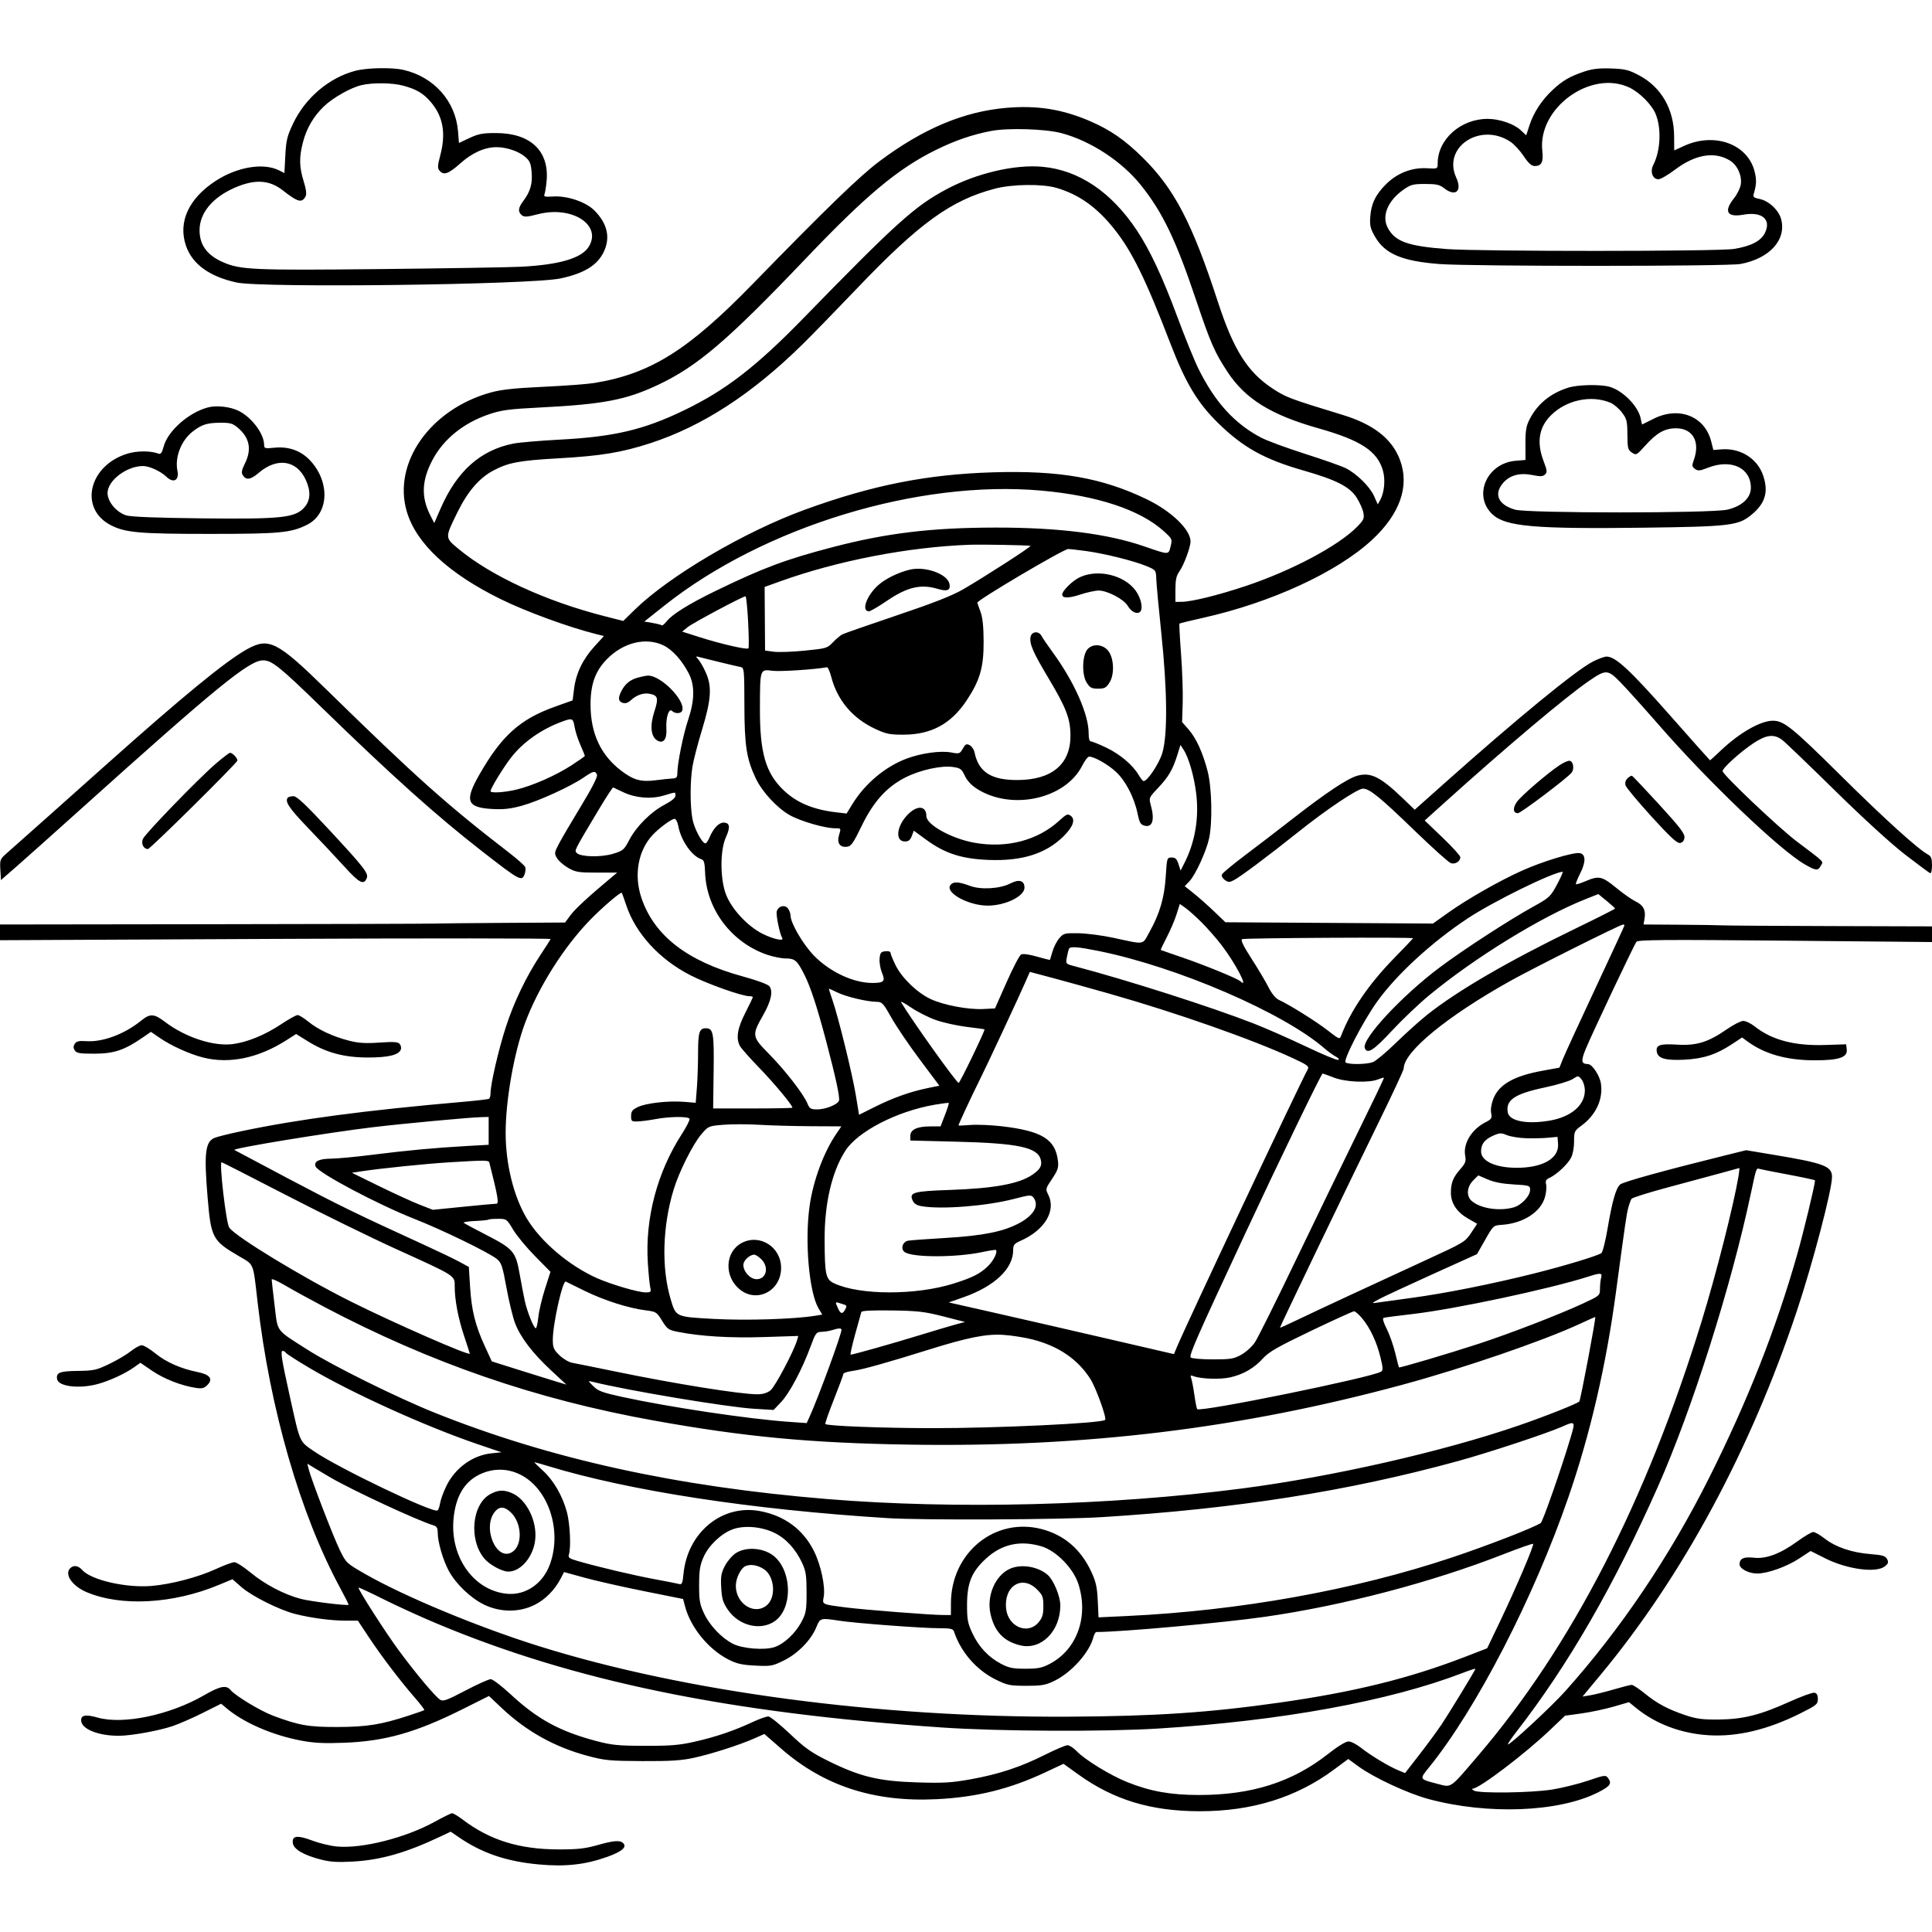 <svg version="1.1" width="1024" height="1024" xmlns="http://www.w3.org/2000/svg"><path d="M188.112 37.581 C 174.251 41.308,161.785 51.927,155.341 65.497 C 152.202 72.107,151.649 74.383,151.228 82.426 L 150.742 91.718 147.874 90.287 C 139.609 86.164,125.832 88.431,114.450 95.787 C 100.059 105.089,94.269 117.627,98.554 130.205 C 101.877 139.956,110.918 146.545,125.332 149.721 C 138.875 152.706,281.338 150.929,297.064 147.580 C 309.542 144.923,316.539 140.650,319.950 133.604 C 323.609 126.045,322.016 118.695,315.203 111.703 C 310.649 107.030,300.631 103.625,292.991 104.153 C 288.849 104.440,288.082 104.239,288.581 103.000 C 288.913 102.175,289.419 99.025,289.704 96.000 C 291.205 80.076,281.236 70.564,263.000 70.520 C 255.878 70.503,253.588 70.927,248.878 73.136 L 243.256 75.772 242.756 69.546 C 241.482 53.681,230.043 40.783,213.958 37.076 C 207.634 35.619,194.450 35.876,188.112 37.581 M840.000 37.825 C 832.052 40.473,828.302 42.638,822.884 47.705 C 817.101 53.115,812.811 59.708,810.580 66.617 L 808.927 71.735 805.869 68.878 C 802.396 65.633,794.615 63.000,788.500 63.000 C 774.188 63.000,761.994 73.868,762.002 86.616 C 762.004 89.499,762.001 89.500,756.244 89.173 C 748.353 88.726,740.630 91.718,734.774 97.491 C 729.104 103.081,726.727 107.972,726.265 115.000 C 725.955 119.697,726.347 121.260,728.946 125.704 C 734.151 134.608,743.243 138.424,762.855 139.940 C 779.674 141.240,915.416 141.225,922.460 139.923 C 937.931 137.063,946.979 127.064,944.025 116.091 C 942.735 111.302,937.375 106.349,932.491 105.432 C 929.832 104.933,929.061 104.356,929.422 103.133 C 930.970 97.898,931.088 95.537,930.025 91.106 C 926.501 76.413,908.810 69.905,892.586 77.332 L 887.368 79.721 887.319 72.110 C 887.228 57.906,880.526 46.230,868.900 40.021 C 863.299 37.029,861.439 36.565,854.000 36.298 C 847.766 36.074,844.034 36.481,840.000 37.825 M213.500 45.356 C 220.727 47.282,224.334 49.404,228.345 54.090 C 234.890 61.737,236.457 70.702,233.312 82.507 C 231.912 87.761,231.848 89.111,232.934 90.421 C 235.159 93.101,237.686 92.213,244.086 86.502 C 250.313 80.946,256.949 78.000,263.239 78.000 C 268.325 78.000,274.712 80.114,278.052 82.902 C 280.860 85.247,281.368 86.392,281.775 91.303 C 282.286 97.467,281.104 101.517,277.311 106.594 C 274.605 110.218,274.401 112.258,276.565 114.054 C 277.856 115.126,279.340 115.038,285.080 113.549 C 303.133 108.867,319.276 119.214,312.021 130.818 C 308.225 136.890,296.415 140.354,276.000 141.381 C 269.675 141.700,235.925 142.256,201.000 142.619 C 133.986 143.314,127.349 143.017,118.068 138.912 C 109.711 135.215,105.769 129.799,105.769 122.013 C 105.769 112.988,112.531 104.751,124.160 99.608 C 134.897 94.859,142.667 95.242,149.849 100.874 C 157.922 107.204,159.995 107.746,161.974 104.048 C 162.593 102.892,162.257 100.287,160.947 96.076 C 158.595 88.520,158.496 83.356,160.552 75.460 C 162.495 67.999,166.075 61.825,171.535 56.518 C 176.320 51.867,185.815 46.475,191.618 45.112 C 197.458 43.741,207.875 43.857,213.500 45.356 M863.500 46.353 C 868.940 48.891,875.429 55.383,877.502 60.360 C 880.674 67.977,880.139 79.889,876.289 87.389 C 874.444 90.982,875.887 95.000,879.023 95.000 C 880.159 95.000,884.076 92.739,887.726 89.975 C 898.481 81.833,908.708 80.104,916.843 85.051 C 920.864 87.496,923.405 93.118,922.634 97.865 C 922.326 99.769,920.706 103.026,919.036 105.104 C 913.473 112.027,915.367 115.343,924.000 113.793 C 933.856 112.023,938.897 116.201,935.512 123.334 C 933.434 127.713,928.121 130.484,919.000 131.944 C 910.506 133.304,783.969 133.341,766.500 131.989 C 746.120 130.411,739.528 128.039,735.601 120.872 C 732.164 114.599,735.483 106.418,743.851 100.537 C 747.693 97.837,748.969 97.500,755.361 97.500 C 761.301 97.500,763.045 97.891,765.409 99.750 C 771.469 104.517,775.120 101.294,771.818 94.093 C 764.384 77.876,784.765 64.525,800.656 75.202 C 802.537 76.466,805.658 79.862,807.592 82.750 C 810.149 86.569,811.740 88.000,813.431 88.000 C 817.071 88.000,818.117 85.887,817.454 79.870 C 814.966 57.308,843.097 36.831,863.500 46.353 M533.500 57.156 C 510.924 59.069,489.324 68.137,466.220 85.402 C 455.727 93.243,438.141 110.263,398.830 150.623 C 364.693 185.670,344.774 198.114,315.000 202.994 C 311.425 203.580,299.275 204.489,288.000 205.013 C 272.585 205.730,265.640 206.483,260.000 208.051 C 228.045 216.935,208.061 245.290,215.585 271.068 C 220.516 287.960,237.641 303.930,265.500 317.616 C 278.850 324.174,301.482 332.460,315.802 336.032 L 320.105 337.105 315.124 342.555 C 308.944 349.316,305.313 356.826,304.287 364.967 L 303.500 371.217 294.287 374.504 C 275.649 381.154,265.949 389.839,254.134 410.458 C 246.093 424.488,247.374 428.005,260.808 428.783 C 266.764 429.128,270.460 428.723,276.546 427.062 C 285.354 424.657,302.410 416.878,309.367 412.092 C 314.498 408.561,315.536 408.347,316.415 410.638 C 316.821 411.697,313.794 417.627,307.865 427.388 C 302.817 435.700,297.554 444.680,296.169 447.345 C 293.802 451.899,293.746 452.348,295.226 454.845 C 296.092 456.305,298.758 458.625,301.150 460.000 C 305.055 462.244,306.606 462.500,316.311 462.500 L 327.121 462.500 324.311 464.848 C 311.974 475.153,304.856 481.711,302.393 485.041 L 299.500 488.953 266.500 489.150 C 248.350 489.259,231.475 489.429,229.000 489.528 C 226.525 489.628,173.988 489.775,112.250 489.855 L 0.000 490.000 0.000 494.164 L 0.000 498.327 146.092 497.637 C 226.443 497.257,292.030 497.296,291.841 497.723 C 291.653 498.150,289.269 501.871,286.545 505.991 C 278.921 517.520,272.392 531.113,268.092 544.407 C 264.206 556.422,260.000 574.601,260.000 579.383 C 260.000 580.758,259.645 582.101,259.211 582.370 C 258.777 582.638,252.815 583.346,245.961 583.943 C 193.580 588.505,158.075 593.209,127.686 599.612 C 121.189 600.981,114.826 602.578,113.547 603.161 C 108.783 605.331,108.096 611.436,110.023 634.500 C 111.835 656.193,112.575 657.576,126.838 665.905 C 134.760 670.532,134.079 668.835,136.509 690.000 C 143.042 746.892,159.172 802.678,180.434 841.919 C 182.943 846.549,184.884 850.440,184.748 850.565 C 184.068 851.189,164.918 848.839,159.597 847.478 C 150.826 845.236,140.367 839.774,132.774 833.471 C 129.149 830.462,125.305 828.000,124.232 828.000 C 123.159 828.000,118.784 829.616,114.510 831.591 C 105.092 835.942,90.613 839.740,80.196 840.591 C 66.715 841.692,48.300 837.443,43.595 832.145 C 41.471 829.753,39.011 829.389,37.200 831.200 C 34.025 834.375,38.212 840.554,45.730 843.788 C 63.959 851.631,91.552 850.171,115.860 840.079 L 123.219 837.023 127.860 841.110 C 133.363 845.956,148.074 853.320,156.500 855.447 C 164.911 857.571,175.349 858.957,183.100 858.980 L 189.700 859.000 195.494 867.750 C 202.143 877.790,211.944 890.683,219.838 899.774 C 222.834 903.224,225.109 906.201,224.893 906.388 C 224.677 906.575,220.900 907.905,216.500 909.343 C 202.024 914.076,194.442 915.289,179.000 915.344 C 163.607 915.398,158.395 914.487,144.736 909.356 C 137.927 906.797,124.676 898.778,122.128 895.672 C 119.931 892.996,116.482 893.694,108.227 898.484 C 90.166 908.964,65.419 914.185,51.850 910.378 C 45.475 908.589,43.000 908.985,43.000 911.794 C 43.000 916.342,51.880 920.000,62.918 920.000 C 69.394 920.000,83.780 917.426,91.347 914.913 C 94.731 913.789,101.935 910.648,107.355 907.934 L 117.209 902.998 120.071 905.406 C 129.211 913.097,144.423 919.695,159.628 922.563 C 166.428 923.846,171.770 924.111,182.500 923.696 C 204.286 922.855,220.515 918.239,245.329 905.826 L 259.158 898.907 266.005 905.366 C 279.048 917.670,294.055 926.014,311.500 930.663 C 320.580 933.082,323.248 933.336,340.500 933.414 C 355.456 933.482,361.270 933.111,367.815 931.671 C 377.230 929.600,391.910 924.887,399.814 921.399 L 405.129 919.053 414.085 926.860 C 436.771 946.635,463.255 955.242,496.399 953.611 C 517.695 952.564,535.146 948.251,554.086 939.355 L 563.673 934.852 571.586 940.534 C 590.339 953.999,610.096 959.979,635.872 959.994 C 663.571 960.010,687.060 952.725,707.017 937.928 L 714.606 932.300 720.053 936.280 C 728.066 942.135,746.139 950.552,757.000 953.488 C 788.413 961.979,826.135 960.532,846.923 950.039 C 853.383 946.778,854.441 945.324,852.393 942.523 C 851.048 940.684,850.738 940.721,841.681 943.784 C 836.551 945.520,827.998 947.641,822.674 948.497 C 811.764 950.253,783.914 950.633,781.220 949.064 C 780.274 948.512,779.994 948.047,780.597 948.030 C 784.103 947.933,808.227 929.618,821.500 916.976 L 829.500 909.356 838.221 908.154 C 843.018 907.492,850.643 905.879,855.167 904.569 L 863.391 902.187 867.446 905.473 C 877.702 913.785,891.155 918.809,905.561 919.707 C 920.691 920.650,936.817 916.818,954.165 908.159 C 962.821 903.839,963.500 903.283,963.500 900.514 C 963.500 898.419,962.956 897.423,961.677 897.176 C 960.675 896.983,954.796 899.112,948.614 901.906 C 932.986 908.969,923.912 911.255,911.000 911.382 C 902.503 911.466,899.181 911.045,893.586 909.177 C 884.096 906.007,878.365 902.962,871.755 897.578 C 868.664 895.060,865.542 893.009,864.817 893.021 C 864.093 893.033,859.899 894.099,855.498 895.391 C 851.096 896.683,845.532 898.072,843.132 898.478 L 838.769 899.215 848.198 887.857 C 891.799 835.338,927.648 768.913,952.373 694.831 C 960.776 669.652,971.000 630.677,971.000 623.821 C 971.000 618.063,966.912 616.525,939.489 611.964 L 925.477 609.634 914.489 612.354 C 881.971 620.404,860.301 626.403,858.727 627.790 C 856.448 629.797,854.532 636.534,851.997 651.452 C 850.879 658.025,849.410 663.764,848.732 664.204 C 846.388 665.726,829.155 670.938,813.359 674.902 C 790.836 680.554,766.005 685.504,748.000 687.931 C 739.475 689.080,731.150 690.226,729.500 690.477 C 726.837 690.884,727.005 690.665,731.000 688.528 C 733.475 687.204,746.151 681.307,759.169 675.422 L 782.837 664.723 787.169 657.112 C 791.474 649.546,791.527 649.498,796.000 649.191 C 807.444 648.405,816.757 642.350,818.925 634.287 C 819.547 631.971,819.792 629.018,819.467 627.726 C 819.008 625.896,819.417 625.131,821.316 624.266 C 825.034 622.572,830.913 617.069,832.708 613.602 C 833.622 611.837,834.307 608.129,834.297 605.000 C 834.280 599.716,834.440 599.381,838.367 596.475 C 845.915 590.888,849.755 582.517,848.526 574.326 C 847.882 570.034,843.886 564.014,841.661 563.985 C 838.065 563.937,837.835 562.332,840.503 555.895 C 844.055 547.327,866.049 500.849,867.345 499.175 C 868.189 498.083,882.109 497.977,946.185 498.573 L 1024.000 499.297 1024.000 495.149 L 1024.000 491.000 970.250 490.841 C 940.688 490.754,914.925 490.583,913.000 490.462 C 911.075 490.342,900.866 490.188,890.313 490.121 L 871.126 490.000 871.671 486.637 C 872.374 482.309,870.905 479.657,866.701 477.662 C 864.848 476.783,860.295 473.574,856.583 470.532 C 849.094 464.393,847.427 464.031,840.441 467.025 C 837.843 468.139,835.525 468.859,835.291 468.625 C 835.057 468.390,836.047 465.867,837.491 463.017 C 840.651 456.782,840.536 452.647,837.190 452.173 C 833.726 451.682,817.748 456.527,806.983 461.333 C 794.911 466.723,777.812 476.453,767.500 483.800 L 759.500 489.500 704.500 489.158 L 649.500 488.817 643.500 483.068 C 640.200 479.906,635.344 475.603,632.710 473.506 L 627.920 469.693 630.411 467.093 C 633.631 463.732,639.461 450.992,640.887 444.201 C 642.689 435.618,642.285 417.431,640.102 408.910 C 637.568 399.021,634.014 391.225,629.908 386.548 L 626.532 382.703 626.854 372.589 C 627.032 367.027,626.639 355.366,625.982 346.678 C 625.325 337.989,624.948 330.720,625.144 330.524 C 625.340 330.329,630.900 328.965,637.500 327.494 C 673.687 319.426,708.680 303.301,727.189 286.165 C 742.037 272.418,747.208 257.643,742.020 243.788 C 737.820 232.570,728.074 224.921,711.556 219.881 C 683.544 211.332,681.713 210.645,674.650 206.034 C 661.294 197.316,653.815 185.499,645.511 160.000 C 631.913 118.239,622.440 100.068,605.625 83.488 C 596.171 74.166,588.529 68.873,577.871 64.265 C 563.131 57.893,549.874 55.769,533.500 57.156 M562.500 70.539 C 578.098 74.661,594.697 85.552,604.874 98.341 C 616.287 112.685,623.273 127.251,633.884 158.835 C 641.585 181.756,643.789 186.795,650.676 197.222 C 660.140 211.549,673.727 219.944,699.000 227.076 C 721.327 233.377,730.107 239.169,733.001 249.504 C 734.349 254.317,733.731 260.987,731.574 264.922 L 730.246 267.344 728.278 262.922 C 726.071 257.963,719.160 251.140,713.349 248.183 C 711.232 247.106,701.518 243.678,691.763 240.565 C 682.007 237.453,671.473 233.564,668.352 231.922 C 654.310 224.535,643.933 213.113,635.182 195.410 C 633.031 191.060,628.017 178.725,624.039 168.000 C 616.226 146.933,609.431 132.418,602.531 122.058 C 588.966 101.690,571.811 90.154,552.470 88.393 C 537.855 87.063,517.631 91.796,501.726 100.269 C 484.892 109.237,475.211 117.957,425.967 168.503 C 400.708 194.430,384.682 206.804,362.500 217.507 C 341.119 227.824,325.539 231.492,296.617 233.016 C 286.103 233.571,275.025 234.520,272.000 235.126 C 254.555 238.620,242.111 249.763,233.478 269.622 L 230.165 277.244 228.106 273.208 C 223.143 263.479,223.471 254.711,229.208 243.825 C 235.079 232.684,245.763 224.080,259.414 219.497 C 265.822 217.346,269.942 216.806,286.242 215.979 C 319.675 214.285,331.678 211.996,348.515 204.106 C 369.550 194.249,385.680 180.477,427.036 137.070 C 458.794 103.736,475.717 89.569,495.563 79.704 C 505.904 74.563,515.201 71.349,525.334 69.410 C 534.247 67.705,554.051 68.306,562.500 70.539 M560.068 99.610 C 571.925 103.126,581.294 109.794,590.445 121.231 C 599.952 133.114,607.170 147.802,620.330 182.049 C 628.376 202.987,634.725 213.571,645.634 224.234 C 658.937 237.236,670.108 243.438,691.000 249.418 C 708.324 254.377,715.412 258.004,719.078 263.783 C 720.672 266.297,722.263 269.884,722.614 271.755 C 723.178 274.760,722.800 275.620,719.381 279.122 C 709.514 289.226,684.728 302.423,660.266 310.596 C 645.637 315.484,631.601 318.943,626.250 318.978 L 623.000 319.000 623.000 312.404 C 623.000 307.324,623.479 305.137,625.083 302.883 C 627.473 299.527,631.000 290.044,631.000 286.975 C 631.000 280.669,620.779 270.858,607.630 264.543 C 584.041 253.213,561.654 249.292,526.500 250.335 C 491.443 251.374,462.265 257.158,426.670 270.124 C 394.603 281.805,354.831 305.181,336.414 323.172 L 330.327 329.118 320.414 326.593 C 289.331 318.676,260.241 305.269,242.983 290.906 C 235.746 284.884,235.754 285.158,242.468 271.500 C 247.940 260.371,254.043 253.311,261.667 249.292 C 269.497 245.165,275.340 244.080,296.000 242.920 C 318.415 241.661,329.524 239.833,344.629 234.919 C 372.325 225.909,398.698 208.771,425.502 182.368 C 430.454 177.490,443.431 164.160,454.340 152.743 C 487.394 118.155,504.106 106.078,527.349 99.985 C 536.598 97.560,552.538 97.378,560.068 99.610 M831.286 205.451 C 821.928 208.375,815.013 213.972,810.840 222.000 C 808.907 225.718,808.504 228.003,808.522 235.145 L 808.544 243.790 803.332 244.222 C 787.922 245.500,780.474 262.889,791.135 272.702 C 798.085 279.100,813.446 280.434,871.500 279.686 C 916.414 279.108,921.226 278.550,927.935 273.149 C 935.561 267.011,937.474 260.953,934.557 252.173 C 931.528 243.052,922.515 237.360,912.378 238.166 L 908.113 238.505 906.981 234.003 C 903.607 220.576,889.838 215.168,876.391 221.987 C 873.151 223.630,870.438 224.980,870.361 224.987 C 870.285 224.994,869.935 223.537,869.584 221.750 C 868.315 215.295,860.075 206.949,853.041 204.995 C 848.115 203.626,836.334 203.873,831.286 205.451 M853.536 213.451 C 855.296 214.186,858.033 216.489,859.618 218.567 C 862.222 221.983,862.505 223.117,862.556 230.338 C 862.606 237.577,862.832 238.476,864.953 239.885 C 867.218 241.389,867.444 241.272,871.897 236.305 C 878.067 229.423,882.332 227.008,888.327 227.004 C 897.224 226.997,901.247 234.144,897.766 243.771 C 896.675 246.787,896.747 247.342,898.377 248.534 C 899.952 249.685,900.944 249.599,905.148 247.942 C 917.527 243.062,928.000 247.924,928.000 258.550 C 928.000 263.934,923.209 268.362,915.466 270.134 C 907.020 272.068,809.652 272.064,803.000 270.129 C 794.144 267.555,791.602 262.003,796.574 256.095 C 800.113 251.889,805.435 250.420,812.198 251.783 C 816.442 252.638,817.781 252.578,818.910 251.480 C 820.121 250.302,820.015 249.314,818.160 244.466 C 814.360 234.536,815.616 226.538,821.973 220.181 C 830.163 211.991,843.325 209.184,853.536 213.451 M110.383 215.894 C 100.158 218.515,88.972 228.336,86.750 236.645 C 85.865 239.953,85.189 240.901,84.036 240.454 C 80.062 238.912,72.989 238.861,67.917 240.338 C 47.043 246.416,41.540 269.652,58.893 278.446 C 66.577 282.339,74.076 282.985,111.500 282.978 C 148.498 282.970,154.365 282.405,162.947 278.027 C 174.106 272.334,175.064 256.171,164.926 244.653 C 159.952 239.003,153.258 236.487,145.363 237.302 C 140.515 237.802,140.000 237.667,140.000 235.896 C 140.000 230.052,133.646 221.446,126.682 217.857 C 122.319 215.609,114.954 214.722,110.383 215.894 M125.959 226.619 C 132.304 231.958,133.552 238.172,129.793 245.700 C 128.115 249.059,127.841 250.525,128.650 251.810 C 130.438 254.649,132.819 254.311,137.150 250.604 C 146.888 242.268,157.308 243.863,162.104 254.421 C 164.849 260.467,164.564 265.346,161.250 269.005 C 156.313 274.456,149.248 275.203,107.000 274.739 C 82.485 274.469,69.296 273.946,66.832 273.144 C 61.641 271.456,57.000 265.881,57.000 261.334 C 57.000 254.728,67.095 247.027,75.782 247.006 C 79.131 246.997,85.111 249.733,88.190 252.683 C 91.976 256.309,95.069 254.624,94.035 249.500 C 92.570 242.240,96.098 233.316,102.302 228.583 C 107.012 224.991,109.734 224.135,116.673 224.063 C 121.926 224.009,123.310 224.390,125.959 226.619 M552.000 260.037 C 581.573 262.688,604.324 270.225,616.774 281.497 C 621.332 285.624,621.405 285.785,620.447 289.604 C 619.299 294.179,619.773 294.179,606.500 289.592 C 586.966 282.842,561.063 279.574,527.500 279.625 C 493.663 279.677,470.055 282.512,441.500 289.953 C 416.608 296.439,404.505 300.958,379.390 313.144 C 365.380 319.941,356.231 325.619,353.315 329.326 C 352.188 330.760,351.043 331.710,350.771 331.438 C 350.499 331.165,348.302 330.601,345.888 330.184 L 341.500 329.425 352.165 320.963 C 404.869 279.143,486.725 254.187,552.000 260.037 M546.186 289.316 C 547.007 289.536,521.819 305.788,510.449 312.375 C 504.695 315.708,494.711 319.630,475.449 326.123 C 460.627 331.120,447.600 335.661,446.500 336.214 C 445.400 336.767,443.127 338.672,441.449 340.448 C 438.510 343.558,437.957 343.721,426.449 344.864 C 419.877 345.516,412.475 345.767,410.000 345.422 L 405.500 344.793 405.384 327.943 L 405.267 311.092 413.384 308.169 C 443.947 297.163,481.556 289.898,514.000 288.733 C 520.333 288.506,544.817 288.949,546.186 289.316 M575.678 292.067 C 585.495 293.407,600.952 297.260,607.609 300.026 C 612.685 302.136,612.688 302.139,612.861 307.028 C 612.956 309.718,614.151 322.558,615.517 335.562 C 618.723 366.088,618.912 389.836,616.024 399.186 C 614.257 404.907,608.188 414.000,606.138 414.000 C 605.749 414.000,604.599 412.591,603.582 410.869 C 600.398 405.479,593.770 399.838,586.528 396.354 C 582.694 394.509,578.981 393.000,578.278 393.000 C 577.432 393.000,577.000 391.496,577.000 388.552 C 577.000 378.611,569.348 361.364,558.095 345.941 C 555.391 342.235,552.658 338.230,552.022 337.041 C 550.483 334.166,546.621 334.647,546.178 337.767 C 545.651 341.478,547.586 345.851,555.948 359.851 C 565.196 375.334,567.374 381.084,567.366 390.000 C 567.353 405.058,557.554 413.298,539.500 413.433 C 525.410 413.538,518.633 409.216,516.526 398.779 C 516.224 397.282,515.073 395.574,513.968 394.983 C 512.258 394.068,511.714 394.337,510.304 396.792 C 508.720 399.553,508.454 399.639,504.075 398.811 C 498.530 397.762,488.251 399.186,480.537 402.072 C 469.244 406.297,458.493 415.293,451.868 426.060 L 448.709 431.194 443.105 430.530 C 430.822 429.075,422.097 425.375,415.166 418.684 C 405.764 409.608,402.684 398.825,402.773 375.298 C 402.852 354.376,402.743 354.699,409.439 355.536 C 413.475 356.040,431.754 354.850,438.349 353.654 C 438.816 353.569,439.836 355.928,440.615 358.895 C 443.848 371.195,451.902 380.720,463.766 386.271 C 469.665 389.032,471.509 389.409,478.989 389.387 C 493.636 389.343,504.082 383.667,512.313 371.276 C 519.414 360.588,521.401 353.702,521.339 340.000 C 521.302 331.881,520.804 327.213,519.644 324.124 C 518.740 321.718,518.000 319.612,518.000 319.446 C 518.000 318.005,563.712 291.000,566.152 291.000 C 567.089 291.000,571.375 291.480,575.678 292.067 M481.982 301.986 C 475.843 303.532,469.414 306.698,465.588 310.057 C 459.348 315.536,456.301 324.000,460.568 324.000 C 461.313 324.000,465.517 321.553,469.910 318.561 C 480.855 311.109,487.992 309.419,497.059 312.136 C 502.060 313.634,503.889 312.871,503.254 309.549 C 502.226 304.171,490.233 299.908,481.982 301.986 M572.459 305.880 C 568.596 307.634,563.000 313.094,563.000 315.108 C 563.000 317.155,566.368 317.161,572.568 315.125 C 576.129 313.956,580.519 313.000,582.325 313.000 C 586.913 313.000,595.645 317.590,597.711 321.088 C 599.491 324.101,602.232 325.593,603.991 324.506 C 606.074 323.218,605.015 317.321,601.940 313.076 C 595.982 304.852,582.154 301.476,572.459 305.880 M396.521 329.544 C 396.919 336.993,396.990 343.343,396.677 343.656 C 395.870 344.464,382.183 341.327,371.029 337.778 L 361.558 334.764 364.529 332.356 C 367.204 330.188,393.574 316.136,395.148 316.040 C 395.504 316.018,396.122 322.095,396.521 329.544 M351.694 342.094 C 356.425 344.384,361.463 349.993,365.084 357.000 C 368.316 363.253,368.203 371.166,364.736 381.500 C 362.104 389.344,359.000 404.703,359.000 409.881 C 359.000 412.039,358.516 412.523,356.250 412.633 C 354.738 412.707,350.957 413.103,347.848 413.513 C 339.791 414.577,335.898 413.531,329.302 408.531 C 318.395 400.262,313.000 388.652,313.000 373.448 C 313.000 362.690,315.485 355.742,321.574 349.477 C 330.284 340.516,342.333 337.562,351.694 342.094 M131.086 344.021 C 119.793 350.245,97.056 368.888,55.500 405.995 C 31.556 427.376,11.682 445.068,3.259 452.500 C 0.063 455.320,-0.122 455.829,0.179 460.980 L 0.500 466.460 8.500 459.485 C 12.900 455.649,27.762 442.383,41.526 430.005 C 114.951 363.976,132.054 350.000,139.434 350.000 C 144.088 350.000,148.230 353.327,170.248 374.744 C 208.046 411.512,231.273 432.340,255.500 451.192 C 275.358 466.643,276.556 467.298,278.004 463.490 C 278.521 462.130,278.694 460.365,278.388 459.569 C 278.082 458.772,274.157 455.288,269.666 451.826 C 236.725 426.437,220.301 411.760,172.774 365.239 C 147.014 340.024,142.503 337.727,131.086 344.021 M576.449 344.057 C 573.584 347.223,573.282 357.529,575.931 361.750 C 577.683 364.541,578.539 365.000,582.000 365.000 C 585.461 365.000,586.317 364.541,588.070 361.750 C 590.933 357.190,590.375 348.093,587.013 344.514 C 584.043 341.353,579.090 341.139,576.449 344.057 M382.000 351.083 C 386.675 352.214,391.400 353.314,392.500 353.527 C 394.418 353.897,394.502 354.727,394.544 373.707 C 394.591 395.235,395.673 402.204,400.571 412.559 C 403.916 419.629,411.763 428.146,418.467 431.981 C 424.106 435.207,437.128 439.000,442.566 439.000 C 445.807 439.000,445.811 439.006,444.751 442.460 C 443.435 446.748,445.076 449.247,448.914 448.801 C 451.125 448.544,452.260 446.931,456.739 437.681 C 462.945 424.864,470.028 417.034,479.942 412.029 C 487.731 408.097,498.851 405.648,504.983 406.514 C 509.045 407.088,509.689 407.558,511.383 411.183 C 512.604 413.794,514.892 416.244,517.883 418.142 C 536.195 429.757,564.633 423.498,573.557 405.888 C 574.919 403.200,576.589 401.010,577.267 401.022 C 580.033 401.071,587.157 405.103,591.419 409.032 C 596.575 413.785,601.160 422.620,602.949 431.249 C 603.957 436.110,604.533 437.096,606.678 437.634 C 610.878 438.688,612.109 434.533,609.925 426.670 C 608.882 422.911,608.954 422.741,613.806 417.612 C 619.355 411.744,621.583 407.935,624.005 400.172 L 625.668 394.844 627.288 397.316 C 630.028 401.498,632.846 411.210,633.989 420.413 C 635.605 433.417,633.444 446.261,627.754 457.465 L 625.740 461.430 624.620 457.965 C 623.737 455.234,622.970 454.500,621.000 454.500 C 618.542 454.500,618.489 454.668,617.869 464.500 C 617.159 475.762,614.722 484.127,609.320 493.848 C 605.304 501.075,607.319 500.743,590.000 497.031 C 584.225 495.793,575.977 494.717,571.670 494.640 C 564.280 494.508,563.707 494.655,561.456 497.264 C 560.145 498.784,558.525 501.934,557.856 504.264 C 557.187 506.594,556.579 508.604,556.504 508.732 C 556.430 508.860,553.297 508.086,549.542 507.012 C 545.274 505.791,542.137 505.383,541.173 505.923 C 540.325 506.398,536.869 513.022,533.494 520.643 L 527.357 534.500 521.103 534.800 C 513.121 535.182,500.410 532.792,493.429 529.596 C 486.277 526.322,477.993 518.366,474.670 511.579 C 473.201 508.580,472.000 505.618,472.000 504.997 C 472.000 504.354,470.813 504.004,469.250 504.184 C 466.878 504.457,466.458 505.002,466.195 508.152 C 466.028 510.160,466.601 513.502,467.468 515.579 C 469.356 520.096,468.550 520.962,462.432 520.985 C 452.448 521.022,439.918 515.191,431.500 506.590 C 425.664 500.627,419.000 489.230,419.000 485.212 C 419.000 484.206,418.403 482.566,417.674 481.569 C 416.010 479.293,412.440 480.210,411.682 483.108 C 411.198 484.960,413.277 495.021,414.580 497.130 C 415.763 499.043,409.974 497.827,404.226 494.955 C 396.338 491.013,387.966 482.073,384.870 474.285 C 381.627 466.128,381.568 450.691,384.753 443.745 C 387.227 438.349,386.836 436.000,383.466 436.000 C 380.951 436.000,378.014 439.139,376.017 443.959 C 375.324 445.632,374.368 447.000,373.893 447.000 C 372.117 447.000,367.999 439.267,367.017 434.090 C 365.721 427.257,365.725 414.290,367.024 406.281 C 367.580 402.860,369.859 394.085,372.089 386.781 C 376.949 370.866,377.419 363.914,374.134 356.537 C 372.918 353.807,371.153 350.698,370.212 349.630 C 368.563 347.758,368.592 347.711,371.000 348.356 C 372.375 348.724,377.325 349.951,382.000 351.083 M844.277 350.641 C 835.136 355.351,803.966 380.921,764.667 415.947 L 749.834 429.168 743.167 422.787 C 731.677 411.790,726.550 409.246,719.603 411.093 C 714.401 412.477,703.028 420.014,685.370 433.781 C 677.742 439.728,666.250 448.537,659.834 453.356 C 653.418 458.175,647.925 462.754,647.626 463.532 C 647.328 464.309,648.032 465.609,649.191 466.421 C 651.018 467.701,651.662 467.709,654.028 466.485 C 657.418 464.733,672.802 453.219,688.000 441.061 C 702.981 429.076,719.505 418.000,722.403 418.000 C 725.900 418.000,731.375 422.456,749.930 440.404 C 759.277 449.444,767.863 457.139,769.010 457.503 C 771.318 458.236,774.000 456.536,774.000 454.341 C 774.000 453.564,769.753 448.867,764.561 443.904 L 755.122 434.881 765.322 425.690 C 798.401 395.885,829.898 369.335,842.118 360.956 C 851.334 354.638,852.148 354.693,859.334 362.121 C 862.728 365.630,871.777 375.700,879.443 384.500 C 905.378 414.273,943.223 450.415,956.500 458.091 C 962.513 461.567,963.579 461.656,965.103 458.807 C 966.427 456.334,967.629 457.541,952.323 445.981 C 942.695 438.709,913.000 410.543,913.000 408.683 C 913.000 407.062,922.363 398.591,929.202 394.024 C 936.160 389.378,940.264 388.888,944.615 392.187 C 946.202 393.390,958.750 405.430,972.500 418.943 C 987.617 433.799,1002.370 447.265,1009.819 453.006 C 1016.595 458.228,1022.557 462.650,1023.069 462.833 C 1023.581 463.017,1024.000 461.120,1024.000 458.619 C 1024.000 455.085,1023.551 453.830,1021.988 452.994 C 1016.567 450.092,999.015 434.201,975.459 410.868 C 949.866 385.517,945.505 382.000,939.658 382.000 C 933.184 382.000,922.047 388.345,912.235 397.624 C 909.108 400.581,906.465 403.000,906.362 403.000 C 906.259 403.000,896.511 392.051,884.700 378.669 C 863.792 354.980,856.243 348.000,851.530 348.000 C 850.360 348.000,847.096 349.189,844.277 350.641 M338.000 359.175 C 333.911 360.338,331.344 362.433,329.398 366.198 C 327.455 369.955,327.650 371.754,330.085 372.527 C 331.486 372.972,332.880 372.524,334.335 371.161 C 337.271 368.411,341.056 367.097,344.270 367.711 C 348.768 368.571,349.144 370.001,346.781 377.267 C 344.393 384.613,344.948 390.335,348.250 392.397 C 351.510 394.433,353.543 391.936,353.198 386.320 C 352.830 380.327,354.504 375.104,356.237 376.837 C 357.807 378.407,360.944 378.310,361.572 376.672 C 363.583 371.431,350.112 357.745,343.282 358.090 C 342.302 358.140,339.925 358.628,338.000 359.175 M304.539 385.250 C 304.932 387.587,306.322 391.918,307.627 394.874 C 308.932 397.830,310.000 400.427,310.000 400.645 C 310.000 400.862,306.762 403.135,302.804 405.696 C 294.436 411.109,282.082 416.531,273.511 418.553 C 267.176 420.047,260.000 420.460,260.000 419.331 C 260.000 417.897,266.507 407.212,270.723 401.722 C 277.076 393.449,286.825 386.547,297.945 382.450 C 303.321 380.470,303.767 380.659,304.539 385.250 M114.276 404.848 C 105.102 412.766,77.114 441.656,75.779 444.585 C 74.636 447.093,76.054 450.000,78.420 450.000 C 79.606 450.000,125.192 404.925,125.775 403.175 C 126.136 402.093,123.305 399.000,121.954 399.000 C 121.458 399.000,118.002 401.632,114.276 404.848 M826.500 405.639 C 819.893 410.062,806.312 421.753,803.988 425.017 C 801.670 428.273,801.915 431.000,804.527 431.000 C 806.049 431.000,830.381 412.656,832.925 409.590 C 834.520 407.668,833.928 403.600,832.000 403.240 C 831.175 403.086,828.700 404.166,826.500 405.639 M862.582 412.561 C 861.515 413.628,861.170 414.960,861.606 416.333 C 861.976 417.500,868.146 424.898,875.317 432.774 C 885.150 443.572,888.865 447.020,890.428 446.796 C 891.805 446.599,892.600 445.644,892.797 443.947 C 893.038 441.878,890.501 438.558,879.424 426.447 C 871.904 418.226,865.410 411.367,864.992 411.205 C 864.574 411.043,863.490 411.653,862.582 412.561 M330.387 419.908 C 336.963 423.012,345.072 423.654,351.932 421.615 C 358.535 419.652,358.000 419.640,357.998 421.750 C 357.996 422.863,355.916 424.586,352.286 426.483 C 345.031 430.274,337.300 437.985,333.526 445.193 C 330.770 450.457,330.230 450.916,324.895 452.532 C 318.555 454.452,307.819 454.225,305.735 452.127 C 304.365 450.748,304.054 451.367,317.000 429.680 C 321.125 422.769,324.725 417.225,325.000 417.359 C 325.275 417.493,327.699 418.640,330.387 419.908 M152.667 422.667 C 150.710 424.623,153.048 428.184,163.258 438.797 C 169.451 445.234,178.116 454.465,182.515 459.312 C 190.546 468.161,192.889 469.337,194.440 465.295 C 195.370 462.871,192.688 459.444,174.714 440.082 C 162.345 426.758,157.324 422.000,155.631 422.000 C 154.367 422.000,153.033 422.300,152.667 422.667 M480.936 431.946 C 475.090 438.092,474.368 446.000,479.654 446.000 C 481.508 446.000,482.459 445.244,483.254 443.138 L 484.335 440.275 491.108 445.217 C 500.952 452.399,509.751 455.223,524.026 455.781 C 541.548 456.465,554.139 452.545,563.430 443.516 C 568.726 438.369,570.190 434.343,567.486 432.366 C 565.896 431.204,565.174 431.507,561.525 434.870 C 550.057 445.441,533.622 449.743,516.443 446.671 C 504.357 444.509,491.000 437.113,491.000 432.581 C 491.000 426.915,486.021 426.601,480.936 431.946 M359.471 437.695 C 360.944 445.551,366.693 453.808,371.832 455.450 C 373.129 455.865,373.548 457.414,373.714 462.417 C 374.362 481.866,387.657 499.517,406.555 506.019 C 409.722 507.109,414.198 508.000,416.502 508.000 C 421.324 508.000,422.568 509.096,426.384 516.713 C 429.697 523.325,433.076 533.655,437.925 552.000 C 442.964 571.059,445.279 581.832,444.674 583.406 C 443.888 585.454,437.541 588.000,433.220 588.000 C 429.695 588.000,429.093 587.639,427.928 584.825 C 425.846 579.801,416.074 567.210,407.579 558.608 C 398.490 549.406,398.391 548.738,404.514 538.000 C 408.673 530.708,409.829 525.387,407.826 522.761 C 407.028 521.714,401.358 519.617,393.584 517.493 C 364.233 509.473,346.691 495.863,339.962 475.887 C 335.897 463.821,338.178 450.912,345.840 442.621 C 349.255 438.925,355.939 434.000,357.539 434.000 C 358.220 434.000,359.089 435.663,359.471 437.695 M825.268 468.781 C 821.829 475.199,821.174 475.817,813.067 480.304 C 799.816 487.636,776.089 503.029,763.181 512.666 C 743.099 527.661,721.569 550.829,723.366 555.512 C 724.669 558.907,728.081 556.734,737.650 546.414 C 743.049 540.592,751.904 532.155,757.327 527.664 C 781.501 507.650,816.890 485.869,840.323 476.582 L 847.145 473.878 851.573 477.506 C 854.008 479.501,856.000 481.327,856.000 481.563 C 856.000 481.799,846.412 486.643,834.692 492.327 C 799.428 509.430,772.446 525.122,756.500 537.800 C 752.650 540.861,745.225 547.528,740.000 552.617 C 734.775 557.705,729.233 562.348,727.685 562.934 C 724.374 564.188,715.064 564.327,713.210 563.151 C 711.661 562.169,722.354 541.463,729.795 531.035 C 740.078 516.623,758.895 499.321,778.000 486.711 C 791.565 477.757,822.792 462.416,828.201 462.048 C 828.587 462.021,827.267 465.052,825.268 468.781 M535.502 468.251 C 529.931 471.110,519.806 471.695,514.000 469.493 C 507.928 467.191,504.979 467.138,503.627 469.307 C 501.115 473.336,513.501 480.000,523.500 480.000 C 532.858 480.000,543.000 475.039,543.000 470.463 C 543.000 466.700,540.157 465.861,535.502 468.251 M332.002 480.000 C 336.980 494.823,349.552 508.513,365.849 516.858 C 374.899 521.492,393.216 528.000,397.210 528.000 C 398.195 528.000,399.000 528.232,399.000 528.516 C 399.000 528.799,397.200 532.564,395.000 536.881 C 390.853 545.020,390.000 550.191,392.125 554.316 C 392.744 555.517,397.392 560.775,402.454 566.000 C 410.331 574.130,419.999 585.752,420.000 587.091 C 420.000 587.316,410.546 587.500,398.990 587.500 L 377.980 587.500 378.240 567.904 C 378.512 547.402,378.076 545.000,374.078 545.000 C 370.681 545.000,370.000 547.161,369.994 557.950 C 369.991 563.752,369.708 572.100,369.366 576.500 L 368.744 584.500 362.622 584.000 C 354.284 583.319,342.343 584.663,338.044 586.766 C 335.158 588.178,334.500 589.057,334.500 591.500 C 334.500 594.284,334.752 594.492,338.000 594.384 C 339.925 594.320,344.200 593.760,347.500 593.140 C 354.799 591.767,364.670 591.656,365.461 592.937 C 365.780 593.453,363.959 597.093,361.414 601.027 C 348.317 621.273,341.845 645.792,343.367 669.399 C 343.725 674.955,344.291 680.737,344.626 682.250 C 345.183 684.775,344.987 685.000,342.228 685.000 C 338.315 685.000,324.126 680.853,316.500 677.480 C 301.625 670.900,286.456 657.991,279.135 645.681 C 272.217 634.050,268.000 616.895,268.000 600.388 C 268.000 583.252,272.406 558.172,278.156 542.577 C 285.153 523.599,298.616 502.189,312.687 487.661 C 319.067 481.075,328.948 472.606,329.542 473.216 C 329.694 473.372,330.801 476.425,332.002 480.000 M636.986 488.987 C 640.019 492.020,644.692 497.349,647.370 500.831 C 654.768 510.446,662.149 524.555,657.450 520.099 C 655.930 518.658,638.465 511.506,626.500 507.425 C 620.450 505.362,615.384 503.593,615.242 503.495 C 615.099 503.397,616.530 500.349,618.420 496.722 C 620.311 493.096,622.639 487.647,623.595 484.615 L 625.333 479.101 628.403 481.287 C 630.092 482.489,633.954 485.954,636.986 488.987 M861.000 490.472 C 861.000 490.731,854.090 505.694,845.645 523.722 C 837.200 541.750,829.444 558.610,828.408 561.190 L 826.526 565.879 817.513 567.521 C 802.335 570.285,794.366 574.856,791.461 582.464 C 790.423 585.181,789.981 588.156,790.345 589.974 C 790.887 592.684,790.574 593.178,787.224 594.896 C 779.963 598.619,775.385 606.207,776.575 612.545 C 777.124 615.474,776.748 616.523,774.043 619.604 C 770.152 624.035,769.000 626.913,769.000 632.197 C 769.000 637.715,772.167 642.484,778.072 645.856 L 782.930 648.631 779.715 653.488 C 776.609 658.181,775.820 658.659,756.500 667.533 C 728.575 680.361,697.065 695.020,687.043 699.847 C 682.392 702.087,678.509 703.825,678.413 703.710 C 678.205 703.457,713.564 629.869,731.321 593.603 C 738.294 579.359,744.000 567.079,744.000 566.313 C 744.000 557.485,766.915 538.666,800.500 519.912 C 812.992 512.936,858.703 490.069,860.250 490.023 C 860.663 490.010,861.000 490.212,861.000 490.472 M748.989 497.289 C 748.982 497.405,744.311 502.294,738.608 508.153 C 725.463 521.655,715.860 535.733,710.895 548.778 C 710.043 551.016,709.919 550.971,703.764 546.174 C 697.652 541.409,683.202 532.376,677.799 529.941 C 676.115 529.182,674.053 526.658,672.322 523.235 C 670.794 520.216,666.753 513.423,663.342 508.139 C 659.033 501.466,657.500 498.300,658.320 497.771 C 659.308 497.133,749.023 496.657,748.989 497.289 M582.343 504.055 C 624.023 512.487,680.214 536.729,702.029 555.690 C 703.938 557.349,706.624 559.298,707.997 560.021 C 709.529 560.827,710.001 561.500,709.218 561.761 C 708.516 561.995,700.867 558.810,692.221 554.684 C 683.574 550.558,671.100 545.070,664.500 542.489 C 642.103 533.730,596.999 519.312,569.151 512.010 C 564.817 510.874,564.804 510.857,565.492 507.192 C 565.871 505.170,566.392 503.174,566.650 502.758 C 567.409 501.529,571.551 501.872,582.343 504.055 M587.887 526.643 C 623.434 536.732,663.784 550.913,685.298 560.877 C 692.902 564.400,693.967 565.193,693.147 566.726 C 687.650 577.006,628.649 702.256,623.723 714.104 L 622.224 717.708 585.862 709.285 C 565.863 704.652,539.003 698.488,526.174 695.588 L 502.847 690.314 510.674 687.564 C 527.157 681.774,537.000 672.450,537.000 662.627 C 537.000 659.821,537.523 659.154,540.884 657.671 C 553.809 651.969,559.956 641.616,555.515 633.029 C 554.095 630.282,554.187 629.924,557.616 624.828 C 560.638 620.338,561.131 618.861,560.745 615.436 C 559.439 603.838,552.319 599.430,530.858 596.935 C 525.260 596.284,517.828 595.981,514.340 596.261 C 510.853 596.541,508.000 596.653,508.000 596.510 C 508.000 595.936,515.402 580.035,518.944 573.000 C 522.698 565.545,539.872 528.774,543.786 519.811 L 545.834 515.122 557.167 518.131 C 563.400 519.787,577.224 523.617,587.887 526.643 M443.918 526.074 C 448.597 528.335,459.652 530.955,464.629 530.983 C 467.508 530.999,468.137 531.675,472.489 539.429 C 475.091 544.064,481.873 554.065,487.560 561.652 L 497.901 575.447 491.805 576.690 C 482.602 578.567,473.444 581.812,463.903 586.575 L 455.305 590.867 453.644 580.683 C 451.808 569.426,444.261 538.739,441.118 529.750 C 440.012 526.587,439.224 524.000,439.366 524.000 C 439.508 524.000,441.556 524.933,443.918 526.074 M496.179 540.697 C 500.087 542.056,507.383 543.663,512.392 544.267 C 517.401 544.871,521.640 545.461,521.811 545.577 C 522.318 545.921,508.753 574.003,508.099 573.963 C 506.919 573.891,483.071 540.462,477.568 531.167 C 477.134 530.434,479.546 531.722,482.927 534.030 C 486.308 536.338,492.271 539.338,496.179 540.697 M74.978 540.836 C 66.128 548.052,54.557 552.418,45.818 551.837 C 41.834 551.572,40.506 551.875,39.628 553.250 C 38.806 554.538,38.805 555.462,39.625 556.750 C 40.560 558.216,42.260 558.496,50.120 558.473 C 60.366 558.444,65.916 556.594,75.468 550.022 L 80.000 546.904 84.520 550.014 C 90.642 554.226,100.243 558.599,107.460 560.461 C 121.376 564.054,136.795 560.891,151.731 551.380 L 156.962 548.049 163.231 551.946 C 172.861 557.932,182.397 560.500,195.000 560.500 C 205.849 560.500,211.336 559.173,212.445 556.282 C 212.769 555.437,212.508 554.113,211.865 553.338 C 210.935 552.217,208.739 552.064,201.098 552.589 C 193.698 553.097,190.011 552.866,185.000 551.582 C 176.382 549.372,168.593 545.727,163.402 541.473 C 161.071 539.563,158.518 538.000,157.730 538.000 C 156.942 538.000,152.930 540.242,148.816 542.982 C 140.408 548.581,131.027 552.410,123.312 553.392 C 113.078 554.695,98.132 549.774,87.375 541.560 C 81.741 537.258,79.524 537.129,74.978 540.836 M915.289 545.525 C 905.332 552.422,899.172 554.318,888.815 553.676 C 879.616 553.106,877.453 553.920,878.176 557.677 C 878.817 561.002,882.885 562.137,892.500 561.672 C 902.729 561.177,909.573 558.967,917.926 553.461 L 923.351 549.884 925.975 551.823 C 935.216 558.656,946.872 561.964,961.782 561.985 C 974.633 562.004,979.297 560.439,978.819 556.272 L 978.500 553.500 967.452 553.863 C 951.111 554.399,939.162 551.257,930.023 544.018 C 927.927 542.358,925.152 541.050,923.856 541.112 C 922.560 541.173,918.705 543.159,915.289 545.525 M707.000 571.141 C 713.216 573.560,725.499 574.065,730.389 572.103 C 731.977 571.466,733.389 571.069,733.527 571.222 C 733.664 571.375,727.470 584.325,719.762 600.000 C 712.055 615.675,697.225 646.252,686.807 667.948 C 676.389 689.645,666.642 709.220,665.145 711.448 C 663.649 713.677,660.417 716.625,657.962 718.000 C 653.977 720.233,652.357 720.500,642.800 720.500 C 636.915 720.500,631.658 720.050,631.117 719.500 C 630.081 718.446,633.855 709.856,659.891 654.000 C 677.424 616.387,700.327 569.042,701.000 569.018 C 701.275 569.009,703.975 569.964,707.000 571.141 M840.000 577.963 C 840.000 585.747,832.791 591.960,821.472 593.931 C 809.421 596.030,800.016 594.234,799.164 589.671 C 797.928 583.048,802.743 579.775,818.687 576.398 C 825.163 575.026,831.821 573.029,833.481 571.960 C 836.489 570.023,836.506 570.024,838.250 572.119 C 839.230 573.297,840.000 575.867,840.000 577.963 M500.860 590.939 L 498.510 597.000 493.005 597.015 C 486.050 597.033,482.500 598.728,482.500 602.030 L 482.500 604.500 507.000 605.117 C 539.744 605.941,549.992 608.134,551.631 614.667 C 552.435 617.868,551.341 619.799,547.081 622.701 C 540.086 627.466,526.746 629.901,503.243 630.702 C 484.162 631.353,481.781 632.028,483.702 636.245 C 484.509 638.017,485.903 638.888,488.662 639.344 C 499.316 641.104,523.062 639.205,537.500 635.438 C 545.798 633.274,546.598 633.219,547.750 634.736 C 550.904 638.889,548.095 644.000,540.342 648.214 C 532.018 652.739,521.129 654.954,501.500 656.115 C 491.600 656.700,482.517 657.365,481.317 657.592 C 478.370 658.149,477.206 661.946,479.474 663.605 C 483.574 666.603,507.019 666.573,520.990 663.551 C 524.560 662.779,527.652 662.318,527.861 662.527 C 528.881 663.548,526.678 668.081,523.764 670.956 C 519.627 675.038,515.531 677.130,505.459 680.302 C 485.462 686.602,455.608 686.540,442.084 680.172 C 437.666 678.091,437.138 675.677,437.058 657.208 C 436.974 637.944,440.896 621.071,448.047 609.927 C 454.613 599.695,475.346 589.002,495.334 585.540 C 499.275 584.857,502.660 584.429,502.855 584.588 C 503.051 584.747,502.153 587.605,500.860 590.939 M259.000 599.380 L 259.000 606.760 247.250 607.417 C 230.814 608.335,215.081 609.800,197.000 612.097 C 188.475 613.180,178.710 614.090,175.301 614.120 C 169.028 614.174,166.248 615.598,167.261 618.237 C 168.554 621.608,200.453 638.512,220.000 646.185 C 234.308 651.802,259.161 663.892,263.283 667.240 C 265.764 669.255,266.322 670.907,268.435 682.500 C 269.738 689.650,271.780 698.084,272.971 701.243 C 275.807 708.757,282.236 717.188,292.165 726.413 L 300.201 733.877 293.850 731.955 C 290.358 730.898,281.461 728.125,274.081 725.794 L 260.662 721.555 256.971 713.528 C 251.907 702.516,249.930 694.566,249.157 682.106 L 248.500 671.502 243.500 668.784 C 240.750 667.289,232.425 663.287,225.000 659.891 C 189.105 643.471,179.473 638.776,153.000 624.787 C 137.325 616.505,124.372 609.624,124.216 609.497 C 123.139 608.619,173.689 600.320,197.500 597.464 C 213.339 595.565,248.329 592.298,254.750 592.119 L 259.000 592.000 259.000 599.380 M429.720 596.916 L 445.940 597.000 443.375 600.750 C 436.557 610.719,430.965 625.826,429.082 639.364 C 426.473 658.121,428.832 684.965,433.833 693.442 L 435.801 696.776 431.763 697.422 C 420.638 699.201,395.399 699.977,378.500 699.060 C 358.005 697.948,358.298 698.081,355.479 688.651 C 350.512 672.031,351.111 649.972,357.061 630.442 C 359.951 620.959,367.299 606.331,371.797 601.108 C 375.461 596.854,375.616 596.789,383.505 596.149 C 387.902 595.792,396.450 595.800,402.500 596.166 C 408.550 596.532,420.799 596.870,429.720 596.916 M808.794 603.282 C 812.482 603.402,817.750 603.288,820.500 603.028 L 825.500 602.556 825.802 606.140 C 826.462 613.968,817.657 619.044,803.568 618.956 C 792.523 618.888,785.000 615.372,785.000 610.279 C 785.000 606.440,786.860 603.965,791.207 602.019 C 794.832 600.396,795.607 600.356,798.670 601.635 C 800.550 602.421,805.105 603.162,808.794 603.282 M259.378 616.250 C 263.940 634.312,264.564 638.000,263.057 637.997 C 262.201 637.995,254.281 638.722,245.458 639.612 L 229.416 641.230 222.458 638.518 C 218.631 637.026,208.975 632.609,201.000 628.701 L 186.500 621.597 191.500 620.826 C 201.363 619.306,225.731 616.809,238.000 616.060 C 257.555 614.867,259.032 614.880,259.378 616.250 M151.711 633.460 C 170.295 643.063,196.525 655.924,210.000 662.041 C 241.839 676.494,240.998 675.957,241.008 681.832 C 241.019 689.125,242.846 698.704,246.056 708.307 C 247.675 713.151,249.000 717.270,249.000 717.461 C 249.000 718.865,208.863 701.282,186.000 689.863 C 160.221 676.987,124.540 655.280,121.480 650.610 C 119.825 648.085,116.100 616.000,117.461 616.000 C 117.715 616.000,133.128 623.857,151.711 633.460 M921.472 623.250 C 918.973 638.332,909.529 675.551,901.974 700.085 C 872.489 795.834,833.022 872.539,783.349 930.629 C 768.175 948.376,769.517 947.448,761.873 945.468 C 752.210 942.965,752.272 943.080,757.272 936.923 C 782.540 905.812,813.038 846.656,831.489 792.968 C 842.939 759.652,851.274 723.634,856.474 685.000 C 861.536 647.391,862.109 643.472,863.050 640.000 C 863.572 638.075,864.337 636.001,864.750 635.392 C 865.162 634.782,874.050 631.997,884.500 629.204 C 894.950 626.410,907.550 623.012,912.500 621.652 C 917.450 620.292,921.652 619.139,921.838 619.089 C 922.024 619.040,921.859 620.913,921.472 623.250 M947.750 622.552 C 955.587 624.023,962.000 625.408,962.000 625.630 C 962.000 627.828,956.038 652.582,952.542 664.899 C 941.382 704.221,926.351 742.369,906.010 783.000 C 885.056 824.854,859.015 863.492,829.574 896.409 C 822.376 904.456,799.936 925.270,799.225 924.558 C 799.010 924.344,801.050 921.318,803.757 917.834 C 831.099 882.654,855.335 840.670,878.705 788.000 C 896.843 747.123,917.613 681.611,928.007 632.500 C 930.780 619.394,930.898 619.036,932.301 619.490 C 932.961 619.704,939.913 621.081,947.750 622.552 M788.577 625.137 C 791.820 626.572,796.302 627.439,802.204 627.776 C 810.552 628.252,811.000 628.394,811.000 630.562 C 811.000 633.906,806.424 638.788,802.186 639.965 C 794.529 642.092,784.407 640.488,779.934 636.440 C 777.122 633.895,777.456 629.178,780.687 625.805 C 782.165 624.262,783.458 623.000,783.560 623.000 C 783.662 623.000,785.920 623.962,788.577 625.137 M271.971 651.750 C 273.863 654.913,279.090 661.230,283.587 665.789 L 291.764 674.077 288.859 683.109 C 287.262 688.077,285.676 694.810,285.335 698.071 C 284.994 701.332,284.385 704.000,283.981 704.000 C 282.914 704.000,279.422 695.315,278.151 689.500 C 277.550 686.750,276.313 680.281,275.402 675.123 C 273.323 663.352,272.064 661.897,257.500 654.418 C 251.450 651.312,246.174 648.474,245.776 648.111 C 245.378 647.748,248.074 647.316,251.768 647.150 C 255.462 646.984,258.676 646.658,258.909 646.424 C 259.142 646.191,261.403 646.000,263.933 646.000 C 268.467 646.000,268.582 646.082,271.971 651.750 M393.062 658.827 C 384.314 663.519,383.700 676.362,391.893 683.257 C 401.005 690.924,414.000 684.307,414.000 672.000 C 414.000 660.876,402.607 653.708,393.062 658.827 M403.545 667.455 C 407.726 671.636,406.213 678.000,401.037 678.000 C 397.679 678.000,394.000 674.038,394.000 670.422 C 394.000 668.102,397.301 665.000,399.768 665.000 C 400.496 665.000,402.195 666.105,403.545 667.455 M848.630 677.250 C 848.299 678.487,848.021 681.122,848.014 683.105 C 848.000 686.664,847.886 686.763,839.024 690.880 C 826.421 696.736,800.050 706.914,783.500 712.309 C 767.687 717.465,741.776 725.138,741.476 724.754 C 741.368 724.614,740.477 721.174,739.497 717.109 C 738.517 713.044,736.482 707.272,734.974 704.283 C 733.205 700.776,732.635 698.716,733.366 698.475 C 733.990 698.270,740.800 697.377,748.500 696.490 C 771.074 693.891,821.437 683.164,842.000 676.576 C 848.453 674.508,849.341 674.598,848.630 677.250 M172.000 692.764 C 228.606 722.560,284.072 741.675,346.500 752.903 C 394.632 761.560,429.389 764.838,482.000 765.683 C 575.269 767.180,657.699 757.159,743.500 733.892 C 775.668 725.168,817.534 710.816,836.890 701.875 C 841.504 699.744,845.385 698.000,845.514 698.000 C 846.046 698.000,837.816 741.702,837.081 742.781 C 836.376 743.817,819.359 750.576,805.000 755.524 C 764.828 769.366,706.027 782.743,658.000 788.966 C 588.270 798.001,506.105 800.081,438.408 794.524 C 358.472 787.963,291.552 773.250,230.500 748.813 C 210.505 740.810,176.040 723.734,162.870 715.304 C 145.813 704.387,147.315 706.420,145.541 691.837 C 144.693 684.872,144.000 678.707,144.000 678.136 C 144.000 677.565,147.262 679.024,151.250 681.378 C 155.238 683.732,164.575 688.856,172.000 692.764 M310.000 684.237 C 320.319 689.276,333.203 693.382,342.244 694.511 C 347.741 695.198,348.085 695.417,350.923 700.030 C 353.620 704.413,354.343 704.926,359.189 705.891 C 371.218 708.287,386.990 709.248,404.805 708.672 L 423.109 708.080 422.476 710.290 C 420.828 716.043,410.788 735.021,408.400 736.900 C 406.621 738.299,404.285 739.000,401.400 739.000 C 392.323 739.000,357.701 733.443,326.000 726.897 C 315.275 724.683,305.048 722.618,303.272 722.308 C 301.497 721.999,298.460 720.206,296.522 718.325 C 293.444 715.335,293.000 714.290,293.000 710.040 C 293.000 701.701,298.235 678.345,299.898 679.265 C 300.229 679.448,304.775 681.686,310.000 684.237 M447.543 691.485 C 448.761 691.868,448.859 692.395,448.008 693.985 C 446.574 696.665,445.560 696.525,444.161 693.453 C 442.671 690.184,442.696 689.968,444.500 690.531 C 445.325 690.789,446.694 691.218,447.543 691.485 M500.000 697.735 L 511.500 700.675 507.000 701.863 C 504.525 702.517,495.750 705.124,487.500 707.657 C 472.961 712.121,452.148 717.997,450.873 717.999 C 450.529 718.000,451.591 713.163,453.234 707.250 C 454.876 701.337,456.352 696.014,456.513 695.421 C 456.710 694.694,461.981 694.416,472.653 694.569 C 486.450 694.767,489.988 695.177,500.000 697.735 M721.963 698.750 C 726.210 703.873,729.646 711.176,731.651 719.339 C 733.042 725.001,733.100 726.320,731.990 727.006 C 726.964 730.112,636.267 748.601,634.538 746.871 C 634.268 746.601,633.597 743.210,633.047 739.335 C 632.498 735.460,631.734 731.471,631.351 730.471 C 630.781 728.987,631.004 728.788,632.564 729.386 C 636.509 730.900,646.855 731.235,652.115 730.020 C 659.118 728.402,664.756 725.119,669.445 719.929 C 672.522 716.524,677.236 713.827,694.861 705.389 C 706.762 699.691,717.030 695.023,717.677 695.015 C 718.325 695.007,720.253 696.688,721.963 698.750 M446.000 704.797 C 446.000 707.348,433.611 741.057,428.879 751.382 L 427.559 754.264 418.066 753.597 C 396.732 752.097,354.922 745.852,330.000 740.442 C 319.378 738.136,317.049 737.280,314.500 734.739 C 311.523 731.772,311.519 731.754,314.000 732.373 C 332.605 737.010,385.380 745.817,399.761 746.684 L 410.022 747.303 414.034 743.084 C 418.431 738.462,425.121 725.847,429.590 713.750 C 432.274 706.483,432.641 705.994,435.476 705.900 C 437.139 705.845,439.625 705.440,441.000 705.000 C 444.400 703.911,446.000 703.846,446.000 704.797 M547.208 709.925 C 561.033 713.461,571.193 720.388,577.900 730.848 C 580.833 735.422,586.693 751.641,585.753 752.581 C 583.973 754.361,528.081 757.011,493.603 756.951 C 467.294 756.905,438.452 755.785,437.437 754.770 C 437.191 754.524,439.241 748.647,441.994 741.710 C 444.747 734.773,447.000 728.683,447.000 728.177 C 447.000 727.672,449.283 726.955,452.074 726.585 C 457.107 725.917,469.886 722.345,492.000 715.425 C 512.821 708.909,522.578 706.953,531.554 707.495 C 535.984 707.763,543.028 708.856,547.208 709.925 M69.388 716.134 C 67.249 717.858,62.125 720.896,58.000 722.884 C 51.122 726.200,49.724 726.510,41.143 726.615 C 31.599 726.732,29.655 727.511,30.260 730.975 C 30.940 734.870,41.864 736.211,51.661 733.602 C 57.846 731.955,66.207 728.120,70.959 724.751 L 74.417 722.299 80.600 726.532 C 86.837 730.802,96.016 734.408,103.640 735.582 C 107.056 736.109,108.153 735.847,109.913 734.087 C 113.083 730.917,111.309 728.539,104.793 727.228 C 95.896 725.438,88.081 722.003,82.423 717.394 C 79.456 714.977,76.184 713.000,75.152 713.000 C 74.119 713.000,71.526 714.410,69.388 716.134 M151.505 717.008 C 151.847 717.562,157.461 721.171,163.980 725.029 C 186.443 738.321,225.601 756.070,253.086 765.418 L 265.799 769.741 260.527 770.285 C 250.532 771.317,241.290 777.985,236.610 787.544 C 235.088 790.652,233.592 794.738,233.286 796.622 C 232.981 798.507,232.348 800.285,231.880 800.574 C 229.437 802.084,179.194 778.011,166.403 769.202 C 158.569 763.807,159.149 765.121,153.644 740.264 C 149.200 720.195,148.545 716.000,149.853 716.000 C 150.419 716.000,151.162 716.453,151.505 717.008 M832.362 762.250 C 827.349 778.954,817.700 806.522,816.617 807.239 C 812.887 809.707,788.328 819.234,769.500 825.517 C 717.597 842.836,656.989 853.730,596.878 856.544 L 582.256 857.229 581.831 848.347 C 581.483 841.069,580.848 838.272,578.315 832.859 C 572.793 821.059,563.878 813.465,551.968 810.413 C 527.190 804.065,504.063 823.036,504.012 849.750 L 504.000 856.000 499.750 855.993 C 493.515 855.982,457.824 853.198,448.514 851.996 C 435.502 850.316,435.823 850.462,436.560 846.530 C 437.576 841.118,435.124 829.517,431.388 822.048 C 425.657 810.594,415.750 803.293,402.663 800.882 C 382.617 797.188,364.319 812.311,362.259 834.273 C 361.820 838.955,361.414 839.960,360.109 839.591 C 359.224 839.342,353.325 838.180,347.000 837.010 C 335.764 834.931,316.793 830.448,306.209 827.372 C 301.642 826.045,301.005 825.559,301.556 823.822 C 302.707 820.198,302.115 807.624,300.510 801.581 C 298.211 792.927,293.336 784.487,287.719 779.437 C 285.005 776.997,283.010 775.000,283.287 775.000 C 283.563 775.000,286.649 775.874,290.145 776.942 C 333.498 790.191,398.121 800.116,470.500 804.640 C 489.092 805.802,562.271 805.462,584.000 804.112 C 655.405 799.677,714.362 790.402,772.610 774.440 C 788.966 769.959,819.820 759.762,828.007 756.133 C 835.013 753.027,835.095 753.142,832.362 762.250 M174.942 782.990 C 186.551 789.783,221.333 805.949,229.750 808.463 C 231.479 808.979,232.000 809.881,232.000 812.357 C 232.000 817.235,234.739 826.740,237.783 832.425 C 241.526 839.416,249.338 846.938,256.500 850.447 C 265.029 854.625,275.029 854.713,283.239 850.682 C 288.984 847.861,294.192 842.572,297.346 836.356 L 298.941 833.213 309.721 836.188 C 315.649 837.824,329.849 841.038,341.275 843.331 L 362.050 847.500 363.117 851.500 C 366.093 862.662,375.480 874.137,386.083 879.576 C 390.442 881.812,393.214 882.441,400.278 882.801 C 408.554 883.222,409.422 883.067,415.463 880.093 C 422.857 876.453,429.862 869.285,432.649 862.507 C 434.716 857.483,434.764 857.470,445.000 859.033 C 453.685 860.358,488.659 862.982,497.781 862.992 C 503.825 862.999,505.161 863.298,505.641 864.750 C 509.228 875.607,517.523 885.163,527.717 890.181 C 533.920 893.235,535.218 893.500,543.979 893.500 C 552.330 893.500,554.185 893.164,559.071 890.764 C 568.048 886.355,577.544 875.649,579.544 867.683 C 579.914 866.207,580.635 865.000,581.147 865.000 C 594.310 865.000,648.070 860.143,670.500 856.927 C 711.837 851.000,758.656 838.720,796.819 823.796 C 805.245 820.501,812.344 818.011,812.596 818.263 C 813.232 818.898,803.559 841.577,795.196 859.062 L 788.230 873.624 776.365 878.210 C 746.806 889.635,717.637 896.821,678.000 902.445 C 640.719 907.734,612.209 909.634,566.500 909.877 C 465.750 910.412,362.883 896.710,285.500 872.448 C 253.305 862.353,214.371 846.179,193.500 834.227 C 183.626 828.572,183.457 828.411,180.076 821.500 C 176.599 814.392,164.864 783.869,163.599 778.640 L 162.906 775.779 166.203 777.792 C 168.016 778.899,171.949 781.238,174.942 782.990 M275.759 781.567 C 290.643 788.984,297.963 810.949,291.543 828.931 C 287.805 839.402,278.546 845.749,268.519 844.714 C 251.154 842.922,238.657 825.500,240.347 805.441 C 241.370 793.303,246.089 785.265,254.488 781.354 C 261.441 778.116,268.985 778.191,275.759 781.567 M259.984 791.849 C 250.120 797.085,248.307 816.081,256.717 826.076 C 259.478 829.356,266.034 832.939,269.349 832.978 C 275.928 833.056,282.588 825.278,283.654 816.269 C 284.836 806.295,279.027 794.580,271.298 791.351 C 266.932 789.527,264.127 789.651,259.984 791.849 M270.996 801.842 C 276.666 807.512,276.999 818.989,271.596 822.529 C 263.057 828.124,255.177 809.092,262.625 800.862 C 265.005 798.232,267.701 798.547,270.996 801.842 M410.494 812.453 C 416.628 815.454,421.776 821.087,425.231 828.580 C 427.133 832.705,427.500 835.197,427.500 844.000 C 427.500 853.451,427.233 855.006,424.828 859.563 C 421.591 865.696,415.594 871.319,410.494 873.002 C 405.173 874.758,393.497 873.827,388.460 871.245 C 382.443 868.160,376.138 861.529,373.162 855.155 C 370.881 850.271,370.524 848.205,370.545 840.000 C 370.565 832.222,370.996 829.541,372.924 825.212 C 375.662 819.065,382.226 812.827,388.324 810.576 C 394.397 808.336,403.686 809.122,410.494 812.453 M952.664 816.952 C 943.658 823.518,936.058 826.371,929.571 825.621 C 924.252 825.007,922.000 826.041,922.000 829.097 C 922.000 831.453,926.854 834.000,931.345 834.000 C 936.853 834.000,947.001 830.374,953.582 826.055 L 959.664 822.063 967.373 825.936 C 979.035 831.795,994.474 833.866,999.022 830.183 C 1000.868 828.688,1001.073 828.006,1000.179 826.335 C 999.280 824.655,997.743 824.198,991.296 823.694 C 981.546 822.931,972.956 820.012,967.152 815.491 C 964.688 813.571,961.948 812.000,961.064 812.000 C 960.180 812.000,956.400 814.228,952.664 816.952 M552.005 819.594 C 559.757 821.896,568.857 831.166,571.547 839.500 C 577.111 856.742,570.899 874.213,556.500 881.820 C 552.301 884.038,550.219 884.461,543.500 884.461 C 536.778 884.461,534.702 884.039,530.500 881.817 C 523.820 878.284,518.699 872.781,515.318 865.500 C 512.911 860.317,512.535 858.275,512.556 850.500 C 512.587 838.890,515.022 833.008,522.702 825.990 C 531.038 818.371,540.749 816.252,552.005 819.594 M389.898 823.258 C 388.029 824.500,385.455 827.538,384.178 830.008 C 382.222 833.791,381.920 835.619,382.267 841.586 C 382.611 847.510,383.194 849.421,385.819 853.237 C 391.693 861.775,403.239 864.526,410.749 859.179 C 419.890 852.670,419.945 833.779,410.847 825.317 C 405.577 820.414,395.646 819.438,389.898 823.258 M404.834 831.646 C 410.522 835.326,411.496 846.456,406.506 850.748 C 399.987 856.356,390.000 850.155,390.000 840.500 C 390.000 836.470,392.689 831.060,395.206 830.026 C 397.903 828.918,401.572 829.535,404.834 831.646 M535.422 831.418 C 527.632 834.811,522.890 845.582,524.948 855.213 C 526.980 864.724,532.055 870.069,541.000 872.120 C 551.943 874.629,562.020 864.434,561.990 850.884 C 561.980 846.091,558.455 837.540,555.355 834.788 C 550.322 830.320,541.406 828.813,535.422 831.418 M549.600 842.400 C 552.646 845.446,553.000 846.375,553.000 851.323 C 553.000 855.806,552.512 857.426,550.411 859.923 C 544.762 866.636,534.348 862.268,533.274 852.734 C 531.915 840.685,541.695 834.495,549.600 842.400 M231.107 860.341 C 304.178 891.055,385.969 907.902,499.500 915.623 C 529.517 917.664,585.726 917.927,614.000 916.158 C 679.246 912.076,736.461 901.619,775.250 886.688 C 778.962 885.259,782.000 884.274,782.000 884.499 C 782.000 885.173,768.216 907.787,763.785 914.382 C 761.524 917.747,756.308 924.838,752.194 930.139 L 744.714 939.778 741.107 938.289 C 736.038 936.196,726.264 930.290,721.332 926.339 C 719.039 924.502,716.075 923.000,714.745 923.000 C 713.277 923.000,709.036 925.592,703.961 929.590 C 684.982 944.543,663.498 951.383,635.500 951.385 C 620.415 951.387,609.641 949.451,597.430 944.544 C 588.385 940.910,575.006 932.703,570.559 928.062 C 568.946 926.378,566.802 925.000,565.795 925.000 C 564.788 925.000,559.445 927.268,553.922 930.039 C 540.905 936.572,529.369 940.381,514.500 943.057 C 504.273 944.898,500.062 945.141,486.000 944.705 C 465.881 944.081,456.006 941.716,439.408 933.545 C 430.003 928.915,426.853 926.701,418.699 918.983 C 413.410 913.978,408.276 909.829,407.291 909.764 C 406.306 909.699,402.525 911.032,398.889 912.726 C 389.010 917.330,379.604 920.530,368.479 923.073 C 360.206 924.964,355.679 925.349,342.000 925.321 C 327.550 925.291,324.304 924.970,315.869 922.731 C 296.589 917.615,284.812 911.179,270.630 898.008 C 265.888 893.603,261.144 890.000,260.087 890.000 C 259.030 890.000,252.983 892.722,246.648 896.049 C 236.982 901.126,234.839 901.909,233.315 900.920 C 230.623 899.171,220.577 887.206,211.495 874.933 C 204.576 865.583,190.000 842.891,190.000 841.471 C 190.000 841.204,195.785 843.885,202.857 847.428 C 209.928 850.971,222.640 856.782,231.107 860.341 M230.545 965.500 C 215.026 974.071,191.903 979.934,178.540 978.686 C 175.123 978.367,169.255 976.950,165.502 975.537 C 157.566 972.550,154.736 972.903,155.192 976.823 C 155.574 980.107,160.879 983.239,170.066 985.603 C 174.999 986.873,178.950 987.121,187.000 986.670 C 201.852 985.836,215.268 982.002,233.436 973.400 L 238.881 970.822 243.191 973.778 C 255.452 982.189,268.349 986.584,285.442 988.178 C 299.659 989.503,310.205 988.339,321.910 984.151 C 329.574 981.409,332.391 978.991,330.328 976.928 C 328.635 975.235,325.333 975.488,316.500 977.991 C 310.079 979.810,306.034 980.251,296.000 980.227 C 275.129 980.178,259.616 975.333,245.106 964.331 C 242.690 962.499,240.215 961.024,239.606 961.053 C 238.998 961.082,234.920 963.083,230.545 965.500 " stroke="none" fill="black" fill-rule="evenodd"/></svg>
